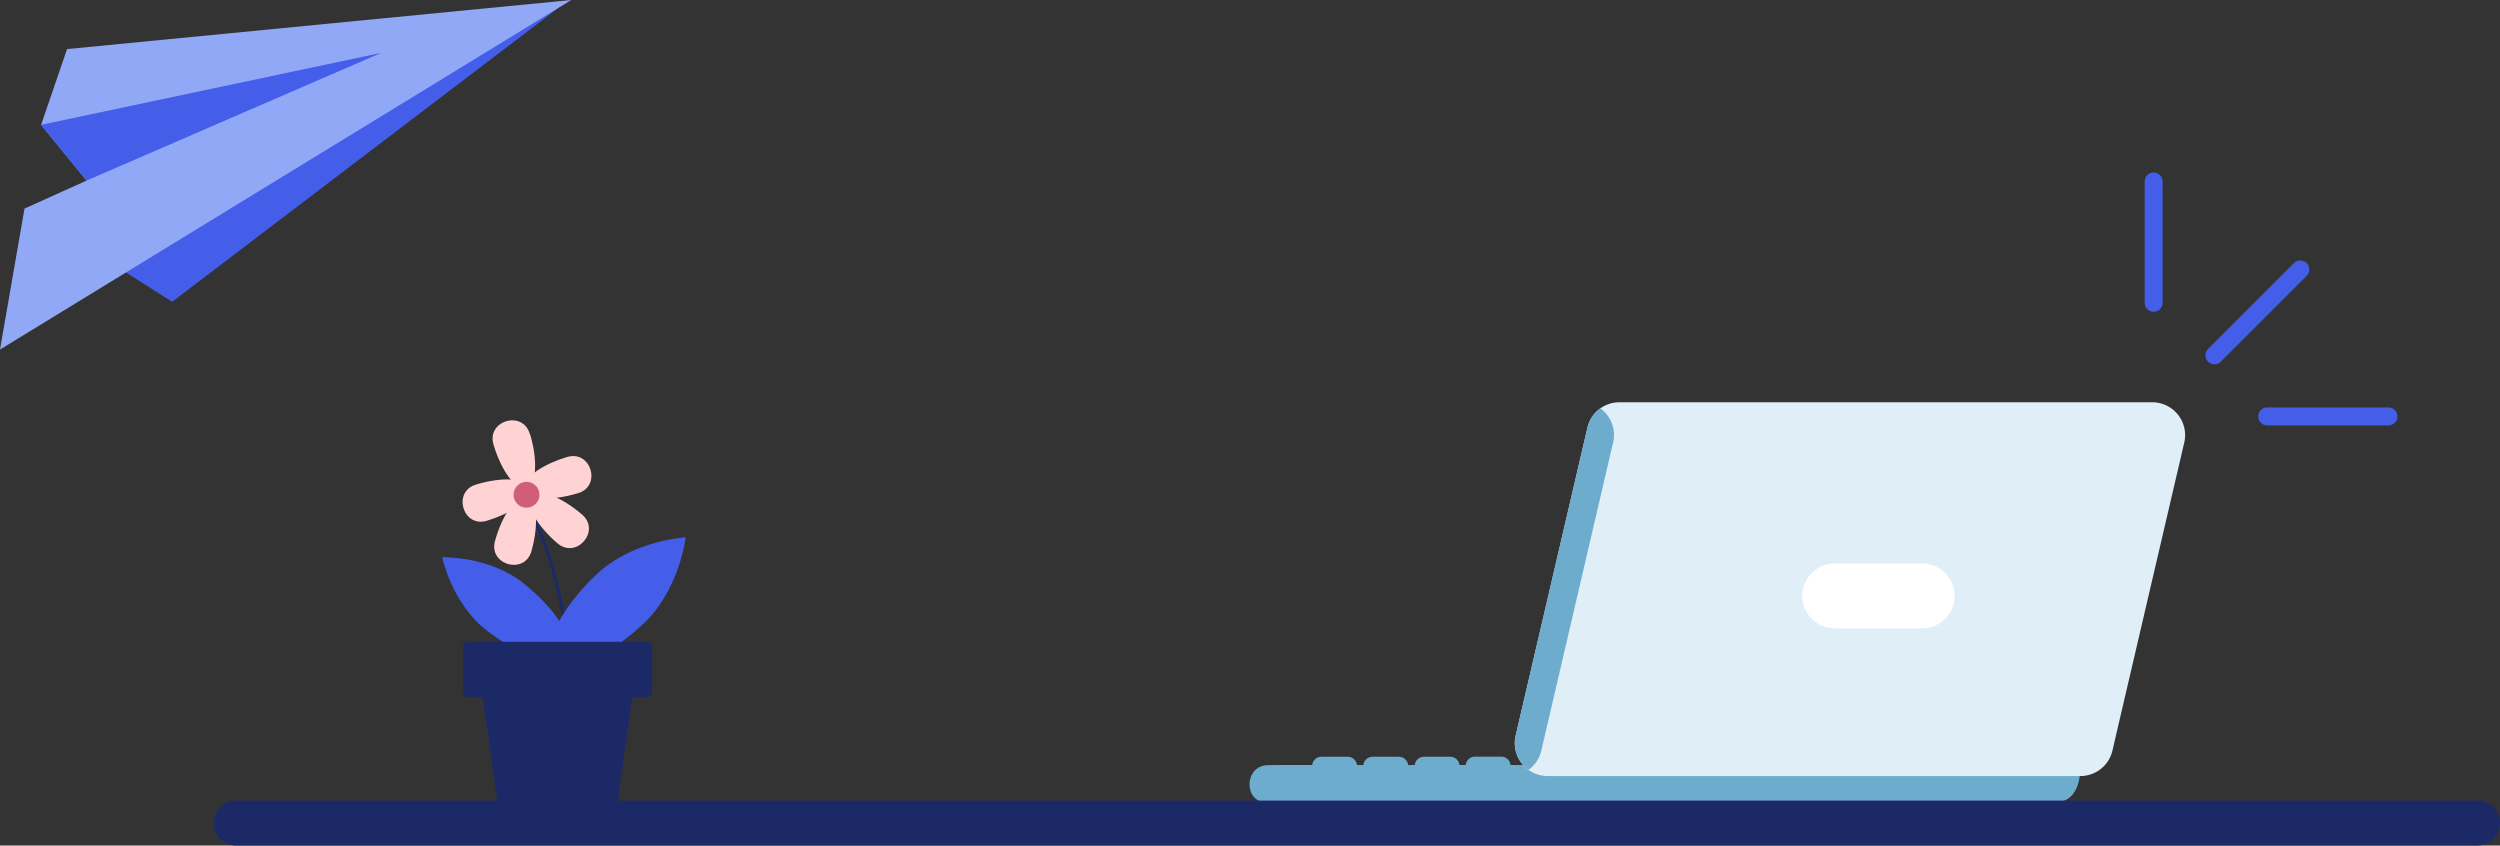 <svg xmlns="http://www.w3.org/2000/svg" viewBox="0 0 646.84 218.77"><rect x="0" y="0" width="646.84" height="218.77" fill="#333333" stroke="none"/><defs><style>.cls-1{fill:#445eea;}.cls-2{fill:#6eacce;}.cls-3{fill:#e0eef7;}.cls-4{fill:#fff;}.cls-5{fill:#1b2a67;}.cls-6{fill:none;stroke:#1b2a67;stroke-linecap:round;stroke-miterlimit:10;stroke-width:0.83px;}.cls-7{fill:#ffd2d4;}.cls-8{fill:#d15e79;}.cls-9{fill:#91a8f6;}</style></defs><title>contatti</title><g id="OBJECTS"><path id="line2" class="cls-1" d="M631.77,367.08a2.33,2.33,0,0,1-1.65-4l22.19-22.19a2.32,2.32,0,0,1,3.29,3.28l-22.19,22.19A2.3,2.3,0,0,1,631.77,367.08Z" transform="translate(-58.78 -272.81)"></path><path id="line1" class="cls-1" d="M616,353.46a2.32,2.32,0,0,1-2.32-2.32V319.76a2.32,2.32,0,1,1,4.64,0v31.38A2.32,2.32,0,0,1,616,353.46Z" transform="translate(-58.78 -272.81)"></path><path id="line3" class="cls-1" d="M676.76,382.87H645.38a2.32,2.32,0,1,1,0-4.64h31.38a2.32,2.32,0,1,1,0,4.64Z" transform="translate(-58.78 -272.81)"></path><path class="cls-2" d="M398.06,480.48h192c5.35,0,7-4.34,7-9.7H388.36A9.7,9.7,0,0,0,398.06,480.48Z" transform="translate(-58.78 -272.81)"></path><path class="cls-2" d="M386.92,470.78H455c0,5.36-4.93,9.7-11,9.7H386.63C380.36,480.39,380.65,470.78,386.92,470.78Z" transform="translate(-58.78 -272.81)"></path><path class="cls-3" d="M459.22,473.6H597.05a8.52,8.52,0,0,0,8.37-6.93L624,387a8.52,8.52,0,0,0-8.37-10.11H477.8a8.51,8.51,0,0,0-8.37,6.93l-18.58,79.72A8.52,8.52,0,0,0,459.22,473.6Z" transform="translate(-58.78 -272.81)"></path><path class="cls-2" d="M469.43,383.77a8.43,8.43,0,0,1,3.4-5.32,8.5,8.5,0,0,1,3.4,8.5l-18.58,79.72a8.5,8.5,0,0,1-3.39,5.32,8.52,8.52,0,0,1-3.41-8.5Z" transform="translate(-58.78 -272.81)"></path><path class="cls-4" d="M556.11,435.39h-22.6a8.4,8.4,0,0,1-8.4-8.4h0a8.4,8.4,0,0,1,8.4-8.39h22.6a8.4,8.4,0,0,1,8.4,8.39h0A8.4,8.4,0,0,1,556.11,435.39Z" transform="translate(-58.78 -272.81)"></path><path class="cls-2" d="M407.47,473.45h-6.78a2.42,2.42,0,0,1-2.42-2.42h0a2.42,2.42,0,0,1,2.42-2.42h6.78a2.42,2.42,0,0,1,2.42,2.42h0A2.42,2.42,0,0,1,407.47,473.45Z" transform="translate(-58.78 -272.81)"></path><path class="cls-2" d="M420.71,473.45h-6.78a2.42,2.42,0,0,1-2.42-2.42h0a2.42,2.42,0,0,1,2.42-2.42h6.78a2.42,2.42,0,0,1,2.42,2.42h0A2.42,2.42,0,0,1,420.71,473.45Z" transform="translate(-58.78 -272.81)"></path><path class="cls-2" d="M434,473.45h-6.78a2.42,2.42,0,0,1-2.42-2.42h0a2.42,2.42,0,0,1,2.42-2.42H434a2.42,2.42,0,0,1,2.42,2.42h0A2.42,2.42,0,0,1,434,473.45Z" transform="translate(-58.78 -272.81)"></path><path class="cls-2" d="M447.19,473.45h-6.78A2.42,2.42,0,0,1,438,471h0a2.42,2.42,0,0,1,2.42-2.42h6.78a2.42,2.42,0,0,1,2.42,2.42h0A2.42,2.42,0,0,1,447.19,473.45Z" transform="translate(-58.78 -272.81)"></path><path class="cls-5" d="M699.81,491.58H119.86a5.82,5.82,0,0,1-5.81-5.82h0a5.81,5.81,0,0,1,5.81-5.81H699.81a5.81,5.81,0,0,1,5.81,5.81h0A5.82,5.82,0,0,1,699.81,491.58Z" transform="translate(-58.78 -272.81)"></path><path class="cls-6" d="M206.67,444.21s-4.26-32.06-12-39.95" transform="translate(-58.78 -272.81)"></path><path class="cls-7" d="M195.93,385.18c2.06,6.84,1.64,13-1,13.79s-6.35-4.13-8.42-11l-.06-.21c-1.75-6.08,7.45-8.86,9.36-2.82A1.18,1.18,0,0,1,195.93,385.18Z" transform="translate(-58.78 -272.81)"></path><path class="cls-7" d="M208.19,400.45c-6.83,2.07-13,1.65-13.79-.94s4.13-6.35,11-8.42l.21-.06c6.09-1.75,8.86,7.45,2.82,9.36Z" transform="translate(-58.78 -272.81)"></path><path class="cls-7" d="M184.81,407.52c6.83-2.07,11.74-5.84,11-8.42s-7-3-13.79-.94l-.2.06c-6,1.91-3.26,11.11,2.82,9.36Z" transform="translate(-58.78 -272.81)"></path><path class="cls-7" d="M196.31,415.29c1.93-6.88,1.37-13-1.23-13.77s-6.26,4.26-8.18,11.13l-.06.21c-1.62,6.12,7.63,8.71,9.42,2.63A1.46,1.46,0,0,0,196.31,415.29Z" transform="translate(-58.78 -272.81)"></path><path class="cls-7" d="M202.91,413.29c-5.41-4.66-8.36-10.1-6.6-12.14s7.58.07,13,4.74l.16.14c4.74,4.2-1.53,11.47-6.39,7.4Z" transform="translate(-58.78 -272.81)"></path><path class="cls-8" d="M198.21,399.87a3.34,3.34,0,1,1-4.17-2.24A3.34,3.34,0,0,1,198.21,399.87Z" transform="translate(-58.78 -272.81)"></path><path class="cls-1" d="M194.07,423.6c8.88,7,13.93,15.39,11.29,18.75s-12,.41-20.87-6.59S173.2,417,173.2,417,185.19,416.6,194.07,423.6Z" transform="translate(-58.78 -272.81)"></path><path class="cls-1" d="M225.26,434.19c-9.38,8.8-19.67,13.06-23,9.52s1.57-13.56,10.94-22.36,23-9.52,23-9.52S234.63,425.39,225.26,434.19Z" transform="translate(-58.78 -272.81)"></path><polygon class="cls-5" points="159.58 209.08 128.92 209.08 123.55 170.5 164.95 170.5 159.58 209.08"></polygon><rect class="cls-5" x="119.77" y="166.05" width="48.97" height="14.34" rx="1.47"></rect><g id="plane"><polygon class="cls-1" points="25.71 66.14 44.54 78.08 144.5 2.03 25.71 66.14"></polygon><polygon class="cls-9" points="17.35 12.7 10.63 32.3 22.4 46.72 6.34 53.97 0 90.44 147.81 0 17.35 12.7"></polygon><polygon class="cls-1" points="22.4 46.72 10.63 32.3 98.62 13.68 22.4 46.72"></polygon></g></g></svg>